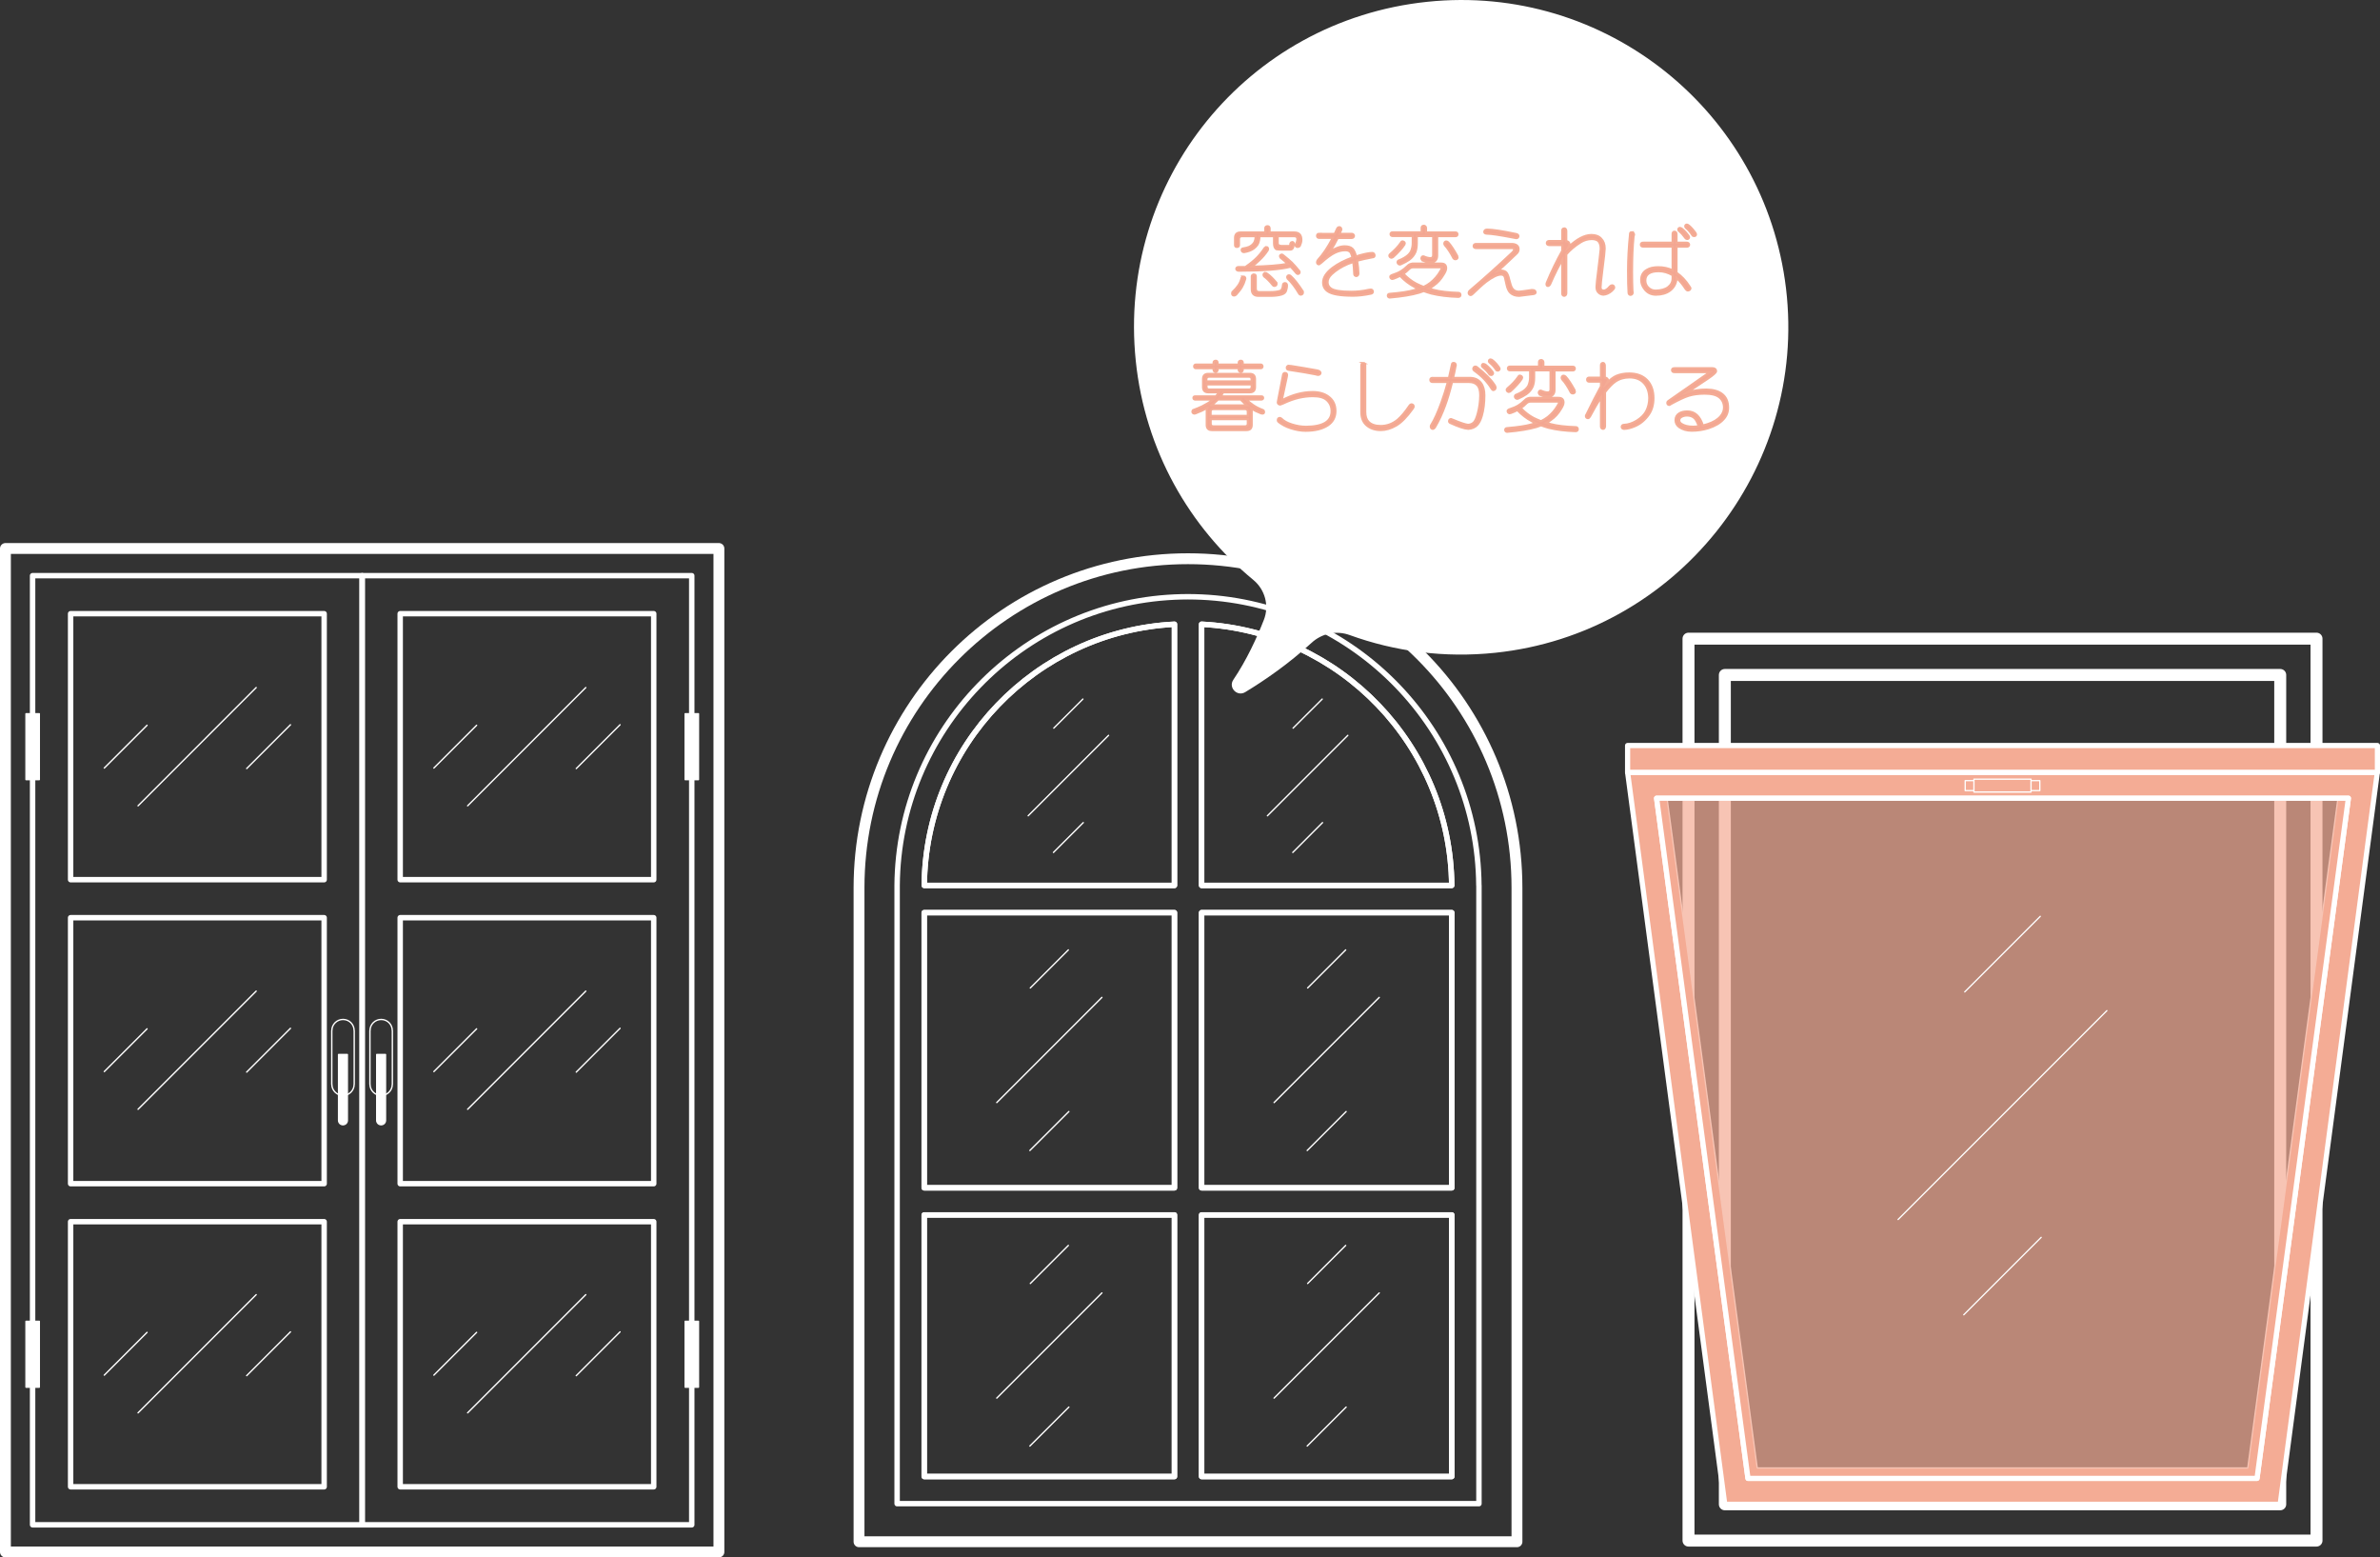 <?xml version="1.0" encoding="UTF-8"?> <svg xmlns="http://www.w3.org/2000/svg" id="_レイヤー_2" data-name="レイヤー_2" viewBox="0 0 368.07 240.78"><rect x="0" y="0" width="368.07" height="240.78" fill="#333333" stroke="none"/><defs><style> .cls-1 { stroke: #f4ac95; stroke-miterlimit: 10; stroke-width: .34px; } .cls-1, .cls-2, .cls-3, .cls-4, .cls-5, .cls-6 { fill: none; } .cls-7, .cls-2, .cls-3, .cls-4, .cls-8, .cls-9, .cls-5, .cls-10, .cls-6 { stroke: #fff; stroke-linecap: round; stroke-linejoin: round; } .cls-7, .cls-8 { stroke-width: .8px; } .cls-7, .cls-10 { fill: #f4ac95; } .cls-11, .cls-9 { fill: #fff; } .cls-2 { stroke-width: .84px; } .cls-3 { stroke-width: 1.68px; } .cls-4, .cls-9 { stroke-width: .21px; } .cls-12 { fill: #f3a692; } .cls-8 { fill: rgba(244, 172, 149, .7); } .cls-5, .cls-10 { stroke-width: .2px; } .cls-6 { stroke-width: 1.85px; } </style></defs><g id="_レイヤー_1-2" data-name="レイヤー_1"><g><path class="cls-11" d="M193.82,89.65c-9.91-8.16-16.74-20.06-18.17-33.84-2.89-27.86,17.21-52.62,45.07-55.53,27.54-2.88,52.22,16.91,55.49,44.32,3.33,27.94-16.97,53.38-44.95,56.32-7.89.83-15.55-.2-22.54-2.74-2.03-.74-4.29-.26-5.87,1.19-3.52,3.23-7.22,5.79-10.28,7.64-1.25.75-2.65-.72-1.83-1.92,2.07-3.07,3.63-6.47,4.72-9.26.86-2.19.18-4.68-1.63-6.17Z"></path><g><g><path class="cls-12" d="M192.26,42.76c.2,0,.3.1.32.28,0,.02,0,.05-.02.11-.14.49-.31.89-.5,1.21-.17.31-.47.7-.91,1.19-.1.09-.21.13-.32.13-.17-.02-.26-.11-.27-.27,0-.07.01-.15.04-.24.38-.36.68-.7.9-1.02.21-.29.38-.66.5-1.1.02-.18.11-.28.27-.28ZM196.02,34.98c.2,0,.3.11.32.32v.65h3.84c.71,0,1.07.38,1.07,1.15,0,.26-.08.56-.23.89-.09.12-.22.18-.38.18-.16-.02-.25-.11-.27-.27,0-.04.01-.08.04-.11.07-.13.13-.28.18-.43.04-.16.06-.29.06-.39,0-.31-.17-.46-.51-.46h-2.55v1.02c0,.22.06.36.18.4.12.07.27.11.45.11h1.07c.09,0,.16-.03.2-.09.03-.03.05-.09.07-.17l.02-.17c.05-.11.13-.17.24-.18.18,0,.27.09.27.27-.05.37-.11.61-.2.71-.08.11-.2.17-.36.17h-1.23c-.36,0-.65-.02-.87-.05-.26-.11-.39-.42-.39-.92v-1.1h-2.28v.05c0,.21-.02.42-.06.6-.04.24-.12.45-.23.64-.15.23-.35.44-.6.62-.37.27-.86.45-1.47.55-.24,0-.36-.12-.37-.33,0-.14.1-.22.27-.23.35-.05.65-.13.91-.24.26-.13.46-.28.59-.44.17-.18.27-.38.32-.59.05-.13.07-.34.07-.63h-2.12c-.32,0-.47.15-.47.46v.93c0,.18-.11.27-.32.27-.18,0-.27-.09-.27-.27v-1.12c0-.55.28-.83.83-.83h3.84v-.65c0-.21.12-.31.33-.32ZM195.87,38.21c.13,0,.21.1.23.28,0,.02-.01.08-.04.18-.39.59-.82,1.1-1.3,1.54-.36.36-.76.7-1.21,1.03,2.48-.05,4.36-.2,5.62-.45-.31-.29-.68-.61-1.12-.96-.06-.1-.09-.17-.09-.24.02-.12.1-.19.23-.23.08,0,.16.03.24.1.54.43.98.81,1.34,1.14.36.37.75.81,1.16,1.32.03.06.05.12.05.18-.02.14-.1.22-.24.24-.1,0-.18-.03-.22-.09-.32-.39-.62-.73-.91-1.03-1.53.41-4.2.62-7.99.62-.27,0-.41-.1-.42-.28,0-.17.13-.27.38-.27h1.07s.05-.06.08-.09c.68-.47,1.23-.93,1.65-1.35.4-.4.81-.9,1.22-1.52.07-.06.17-.09.28-.09ZM193.93,42.44c.17,0,.27.1.27.27v1.9c0,.37.19.56.56.56h1.67c.63,0,1.13-.06,1.5-.18.28-.06.45-.38.5-.94,0-.17.11-.26.32-.27.17,0,.27.13.28.37,0,.23-.05.48-.14.75-.06.29-.3.5-.7.62-.45.14-1.04.21-1.76.21h-1.81c-.68,0-1.02-.34-1.02-1.02v-1.99c0-.17.12-.26.33-.27ZM195.68,42.2c.09,0,.19.05.29.14.39.26.87.72,1.43,1.39v.24c-.02.13-.13.21-.33.23-.09,0-.16-.05-.23-.14-.46-.58-.91-1.03-1.34-1.34-.06-.1-.09-.18-.09-.23.02-.17.11-.27.27-.28ZM199.35,42.57c.09,0,.19.05.27.14.51.45,1.13,1.24,1.86,2.36v.24c-.02.13-.13.21-.33.24-.09,0-.16-.05-.22-.14-.6-1.02-1.19-1.79-1.77-2.33-.06-.1-.09-.18-.09-.23.02-.17.11-.27.28-.28Z"></path><path class="cls-12" d="M204.01,36.17h2.41c.09-.17.21-.43.38-.81.07-.15.18-.23.33-.23.17,0,.27.11.3.34-.02.1-.06.21-.13.32-.02.08-.07.2-.14.37h1.87c.21,0,.32.1.36.31-.03.21-.15.31-.36.31h-2.15c-.35.72-.76,1.43-1.23,2.14.88-.55,1.65-.83,2.3-.83.55,0,.95.13,1.21.38.22.22.4.62.55,1.19.14-.05.36-.11.65-.2.84-.23,1.46-.34,1.85-.34.21,0,.33.12.36.37,0,.19-.11.28-.32.28-.92.17-1.72.35-2.38.53.12.71.19,1.38.2,2-.02.22-.12.34-.31.37-.21-.02-.31-.13-.32-.34-.02-.67-.08-1.28-.15-1.84-.33.12-.62.22-.85.31-1,.43-1.83.95-2.5,1.58-.43.4-.64.81-.64,1.25,0,.4.17.73.52.98.47.34,1.52.51,3.13.51.93,0,1.83-.1,2.72-.3.09-.02.21-.04.33-.04.19,0,.29.11.31.34-.02.14-.11.23-.29.27-1,.21-1.92.32-2.75.32-1.97,0-3.29-.22-3.95-.69-.46-.32-.69-.77-.69-1.35,0-.77.49-1.53,1.48-2.27.83-.62,1.85-1.14,3.06-1.58-.09-.34-.18-.59-.26-.74-.15-.27-.44-.4-.85-.4-.55,0-1.09.13-1.62.39-.58.28-1.29.8-2.12,1.55-.16.13-.26.21-.32.24-.21,0-.31-.11-.31-.33,0-.1.05-.21.14-.33.78-.85,1.55-1.99,2.3-3.43h-2.1c-.23,0-.34-.1-.34-.31s.12-.31.34-.31Z"></path><path class="cls-12" d="M218.54,40.76h4.35c.5,0,.75.23.75.7,0,.27-.13.59-.38.97-.41.71-.93,1.29-1.57,1.73-.22.17-.46.33-.71.46.24.08.48.15.72.21.95.25,2.24.41,3.88.46.17.02.27.12.27.32,0,.17-.12.27-.32.28-1.57-.05-2.97-.22-4.18-.52-.43-.12-.82-.25-1.17-.38-.24.09-.48.18-.74.26-1.14.33-2.65.58-4.53.74-.17-.02-.26-.12-.27-.28,0-.17.1-.27.27-.27,1.69-.14,2.95-.33,3.77-.57.25-.06.47-.13.69-.2-.21-.09-.4-.2-.59-.31-.82-.43-1.56-1-2.24-1.71l-.02-.02c-.32.17-.66.32-1.02.45-.09.02-.17.04-.21.04-.17-.05-.26-.15-.27-.32,0-.11.07-.19.19-.24.63-.2,1.12-.41,1.46-.63.31-.18.63-.44.97-.77.25-.27.55-.4.9-.4ZM216.91,37.34c.2.02.31.11.33.27,0,.05-.02.11-.05.19-.24.36-.48.66-.72.91-.31.35-.66.69-1.04,1.03-.09.06-.19.1-.27.1-.15-.04-.25-.13-.29-.28,0-.11.03-.19.09-.23.73-.62,1.29-1.21,1.67-1.77.07-.15.16-.23.27-.23ZM220.21,34.93c.2,0,.3.11.32.32v.7h4.59c.17,0,.26.1.27.27,0,.17-.1.27-.27.28h-2.87v3.01c0,.68-.34,1.02-1.02,1.02-.32,0-.74-.09-1.26-.28-.08-.11-.13-.19-.14-.23,0-.24.09-.36.24-.38.02,0,.06,0,.1.01.38.17.72.26,1.02.27.31,0,.46-.15.46-.46v-2.97h-2.55v1.15c0,.51-.07.94-.21,1.32-.2.47-.53.88-1,1.21-.33.23-.72.44-1.15.63-.09.06-.18.09-.28.09-.18-.04-.29-.15-.32-.33,0-.09.03-.16.09-.23.43-.17.77-.34,1.02-.5.43-.25.76-.57.97-.94.18-.43.27-.85.27-1.26v-1.15h-3.16c-.17-.02-.26-.11-.27-.28,0-.17.1-.26.27-.27h4.54v-.7c0-.21.12-.31.33-.32ZM217.03,42.33c.63.66,1.29,1.17,1.98,1.53.36.18.75.35,1.16.51.41-.2.76-.42,1.06-.65.63-.51,1.14-1.1,1.52-1.77.19-.32.29-.53.29-.63h-4.5c-.25,0-.46.1-.65.28-.25.26-.54.5-.85.72ZM223.64,37.34c.11,0,.22.05.32.14.38.4.84,1.09,1.39,2.08.03.12.05.21.05.28-.02.13-.13.21-.32.23-.11,0-.21-.04-.28-.13-.46-.9-.91-1.58-1.34-2.04-.06-.1-.09-.18-.09-.24.02-.2.11-.3.28-.32Z"></path><path class="cls-12" d="M228.28,37.73h5.54c.32,0,.58.08.78.23.17.15.25.35.24.59,0,.25-.11.47-.3.64-.71.69-1.68,1.59-2.91,2.72.17-.05.34-.07.49-.07.28,0,.53.07.75.21.21.16.39.56.53,1.21.16.64.3,1.06.43,1.27.21.37.57.57,1.06.58.3-.02.91-.1,1.83-.24.06-.02.15-.02.27-.02.32,0,.48.12.49.37-.02.13-.15.21-.39.24-.54.08-1.25.17-2.15.27-.56,0-1.01-.16-1.34-.46-.26-.23-.46-.64-.59-1.22-.06-.25-.15-.64-.26-1.15-.08-.31-.28-.46-.62-.46-.55,0-1.33.38-2.33,1.13-.28.22-.62.51-1.02.88-.36.35-.72.69-1.08,1.02-.09.08-.18.13-.25.14-.21-.03-.31-.15-.31-.37,0-.09.06-.2.19-.31,2.06-1.75,4.26-3.72,6.61-5.93.13-.13.21-.27.24-.42-.03-.16-.13-.24-.31-.24h-5.59c-.25,0-.37-.1-.37-.3s.12-.31.37-.31ZM230,35.51c.84,0,2.33.23,4.48.68.21.05.33.15.34.32-.02.19-.13.29-.32.3-.12-.02-.35-.07-.7-.13-1.89-.36-3.14-.55-3.76-.56-.32,0-.49-.09-.49-.25,0-.24.15-.36.44-.36Z"></path><path class="cls-12" d="M241.91,35.32c.19,0,.29.12.31.37v1.6c.29.04.46.19.49.44,0,.13-.04.29-.13.46,1.3-1.23,2.48-1.85,3.54-1.85.66,0,1.15.19,1.49.57.36.36.55.86.55,1.52,0,.35-.12,1.47-.37,3.38-.18,1.42-.27,2.29-.27,2.61,0,.35.18.52.53.52.28-.02.59-.24.92-.64.12-.12.23-.18.33-.18.21,0,.32.12.33.36-.03.13-.16.29-.38.49-.4.35-.83.54-1.29.58-.34-.03-.61-.16-.79-.38-.17-.17-.26-.44-.26-.83,0-.31.1-1.27.31-2.88.15-1.18.26-2.17.34-2.98,0-.55-.13-.96-.38-1.23-.25-.2-.58-.3-1.02-.3-.61,0-1.19.17-1.73.51-.88.55-1.61,1.17-2.21,1.86v6.05c-.02.21-.12.33-.31.36-.2-.02-.3-.14-.3-.36v-5.2c-.52.83-1.15,2.08-1.88,3.74-.08.17-.19.27-.33.3-.15,0-.22-.1-.22-.3,0-.06.03-.16.08-.28.7-1.68,1.48-3.3,2.35-4.85v-.9h-2c-.25,0-.38-.1-.38-.3s.13-.31.38-.31h2v-1.58c0-.24.1-.37.3-.37Z"></path><path class="cls-12" d="M252.33,35.92c.22,0,.34.11.37.34-.02.06-.05.17-.08.33-.15,1.47-.23,3.29-.23,5.47,0,1.11.02,2.06.06,2.85.02.21.03.32.05.33-.03.22-.15.34-.37.34-.16-.03-.25-.14-.26-.32-.06-.81-.08-1.96-.08-3.44,0-1.72.1-3.6.31-5.66,0-.17.08-.25.24-.25ZM254.14,37.53h4.54v-1.33c0-.25.09-.37.28-.37s.29.12.31.37v1.33h1.58c.22,0,.34.1.37.3-.02.2-.15.3-.37.3h-1.58v4.04c.76.52,1.42,1.22,1.98,2.09.09.13.14.23.17.28,0,.21-.14.33-.39.36-.13-.02-.24-.1-.33-.23-.44-.69-.91-1.25-1.42-1.7-.06.84-.4,1.49-1.02,1.95-.56.42-1.29.63-2.17.63-.74,0-1.33-.29-1.77-.88-.33-.42-.5-.88-.5-1.39,0-.7.28-1.21.85-1.54.44-.28,1.04-.42,1.78-.42.81,0,1.56.16,2.23.49v-3.69h-4.54c-.25,0-.37-.1-.37-.3s.12-.3.37-.3ZM258.68,42.54c-.7-.41-1.42-.62-2.17-.62-.68,0-1.2.12-1.55.37-.35.25-.52.6-.52,1.06,0,.41.13.76.4,1.06.34.36.75.54,1.22.53.81-.02,1.45-.19,1.91-.53.47-.36.71-.82.71-1.39v-.47ZM259.81,35.24c.17,0,.47.24.91.72.32.36.49.6.49.71-.02.17-.11.26-.27.27-.12,0-.21-.04-.27-.13-.32-.45-.64-.81-.98-1.09-.09-.06-.13-.13-.13-.21,0-.18.09-.27.26-.27ZM260.89,34.73c.15,0,.45.25.89.75.33.39.5.63.5.74,0,.17-.09.26-.27.27-.13,0-.22-.04-.27-.13-.28-.44-.6-.82-.98-1.13-.09-.07-.13-.15-.13-.23,0-.18.09-.27.27-.27Z"></path><path class="cls-12" d="M186.86,57.81h6.44c.52,0,.78.27.78.79v1.25c0,.53-.26.79-.78.79h-4.14c-.11.21-.25.43-.42.65h6.36c.15,0,.23.08.24.23,0,.14-.09.22-.24.24h-2.37c.35.35.7.64,1.07.88.4.28.91.54,1.54.78.1.06.14.16.14.28,0,.15-.08.23-.24.23-.09,0-.19-.02-.27-.06-.55-.21-1.03-.45-1.44-.7.02.09.04.19.04.3v2.23c0,.52-.26.78-.78.78h-5.37c-.53,0-.79-.26-.79-.78v-2.23c0-.17.03-.3.08-.42,0,0-.02,0-.02.01-.56.32-1.15.59-1.77.82-.05.03-.13.05-.24.05-.16-.03-.25-.12-.27-.27,0-.09.04-.17.09-.24.55-.2,1.02-.4,1.42-.59.69-.35,1.21-.67,1.55-.96.04-.04.08-.08.12-.11h-2.78c-.15-.02-.23-.09-.24-.24,0-.15.09-.23.24-.23h3.23c.18-.21.35-.42.51-.65h-1.7c-.53,0-.79-.27-.79-.79v-1.25c0-.53.26-.79.79-.79ZM194.97,56.37c.17,0,.26.1.27.28,0,.17-.1.26-.27.27h-2.79v.28c0,.17-.1.27-.27.27-.21,0-.32-.1-.33-.27v-.28h-3.29v.28c-.02.17-.11.27-.27.27-.21,0-.32-.1-.33-.27v-.28h-2.73c-.18,0-.28-.1-.28-.27,0-.18.1-.28.28-.28h2.73v-.32c0-.17.12-.27.33-.27.17,0,.26.1.27.27v.32h3.29v-.32c0-.17.12-.27.33-.27.17,0,.26.1.27.27v.32h2.79ZM186.57,58.97h7v-.32c0-.28-.14-.42-.42-.42h-6.16c-.28,0-.43.14-.43.42v.32ZM193.16,60.23c.28,0,.42-.14.42-.43v-.37h-7v.37c0,.28.14.43.43.43h6.16ZM187.23,64.3h5.75v-.64c0-.28-.14-.42-.43-.42h-4.91c-.28,0-.42.14-.42.42v.64ZM192.55,65.92c.28,0,.43-.14.43-.42v-.7h-5.75v.7c0,.28.14.42.42.42h4.91ZM187.29,62.68h5.56c-.3-.25-.61-.54-.94-.88,0-.02-.01-.04-.01-.05h-3.54l-.21.21c-.24.25-.53.48-.87.71Z"></path><path class="cls-12" d="M198.73,57.67c.21,0,.31.11.31.32,0,0-.02.11-.05.3l-.78,3.63c1.62-.87,3.22-1.3,4.8-1.3.99,0,1.8.23,2.43.7.72.52,1.08,1.26,1.08,2.22s-.39,1.68-1.17,2.21c-.85.56-2,.84-3.45.84-.71,0-1.48-.13-2.3-.4-.7-.22-1.3-.54-1.83-.95-.1-.06-.15-.15-.15-.26,0-.24.1-.36.31-.36.05,0,.13.04.24.12.36.36.89.66,1.59.88.77.25,1.51.37,2.23.37,2.64-.02,3.96-.83,3.95-2.44,0-.7-.26-1.28-.76-1.72-.45-.4-1.17-.59-2.16-.59-.68,0-1.4.08-2.15.25-.75.17-1.58.47-2.49.9-.17.07-.3.12-.4.15-.24-.03-.36-.14-.36-.33,0-.09.02-.21.06-.36.3-1.59.56-2.91.77-3.97.03-.13.13-.19.28-.19ZM199.31,56.56s.17.01.38.04c1.29.2,2.62.42,4.01.68.3.06.47.17.51.36-.02.2-.14.3-.36.31-.09,0-.22-.03-.37-.08-.93-.19-2.32-.43-4.19-.71-.19-.03-.28-.13-.28-.3,0-.19.1-.28.3-.28Z"></path><path class="cls-12" d="M210.84,56.12c.19,0,.29.12.29.37v7.21c0,.67.17,1.18.51,1.53.43.43,1.06.64,1.89.64.96,0,1.84-.32,2.63-.97.54-.46,1.16-1.19,1.84-2.19.09-.13.18-.19.25-.19.25,0,.37.12.37.36-.03.1-.08.2-.14.28-.92,1.29-1.78,2.16-2.57,2.62-.81.47-1.6.7-2.37.7-.95,0-1.72-.28-2.3-.84-.47-.47-.7-1.11-.7-1.93v-7.21c0-.24.11-.37.32-.37Z"></path><path class="cls-12" d="M221.59,58.44h2.5c.09-.36.24-1.06.46-2.08.02-.16.1-.24.24-.24.21,0,.32.1.34.31-.02.12-.06.34-.13.65-.06.32-.15.77-.3,1.35h2.57c.77,0,1.35.26,1.75.78.36.47.53,1.11.53,1.91,0,1.19-.13,2.25-.4,3.18-.18.62-.42,1.09-.71,1.4-.34.36-.8.56-1.38.59-.6-.03-1.52-.34-2.76-.91-.13-.06-.19-.14-.19-.25,0-.22.11-.33.32-.33.02,0,.09.03.24.1,1.17.49,1.96.75,2.36.79.36-.02.66-.14.89-.36.23-.22.44-.69.63-1.41.25-.93.37-1.86.38-2.8,0-.77-.16-1.3-.47-1.6-.3-.32-.72-.47-1.27-.47h-2.63c-.37,1.48-.73,2.69-1.08,3.63-.45,1.24-.96,2.34-1.53,3.31-.09.17-.22.28-.37.31-.2-.02-.3-.15-.3-.38,0-.08.03-.16.09-.25.46-.72.98-1.86,1.55-3.42.39-1.07.72-2.14,1.01-3.2h-2.36c-.24,0-.36-.11-.36-.32,0-.2.12-.3.36-.3ZM228.2,56.68c.05,0,.14.04.25.13,1.23.96,2.14,1.88,2.72,2.78.06.1.1.22.12.34-.02.22-.14.34-.36.37-.1-.02-.19-.11-.27-.25-.63-1.03-1.51-1.94-2.63-2.74-.12-.09-.18-.17-.18-.25,0-.25.12-.38.36-.38ZM229.45,56.27c.16,0,.47.24.94.72.31.32.48.56.51.71-.03.16-.12.25-.27.27-.13,0-.23-.04-.29-.13-.28-.41-.63-.77-1.03-1.09-.08-.05-.12-.12-.12-.21,0-.18.09-.27.26-.27ZM230.53,55.58c.17,0,.46.24.89.71.29.34.45.58.49.72-.02.16-.12.25-.27.28-.13,0-.22-.05-.26-.14-.28-.42-.6-.78-.98-1.09-.09-.06-.13-.13-.13-.21,0-.18.09-.27.27-.27Z"></path><path class="cls-12" d="M236.69,61.52h4.35c.5,0,.75.23.75.7,0,.27-.13.59-.38.97-.41.71-.93,1.29-1.57,1.73-.22.17-.46.33-.71.46.24.08.48.15.72.21.95.25,2.24.41,3.88.46.17.02.27.12.27.32,0,.17-.12.27-.32.28-1.57-.05-2.97-.22-4.18-.52-.43-.12-.82-.25-1.17-.38-.24.09-.48.18-.74.26-1.14.33-2.65.58-4.53.74-.17-.02-.26-.12-.27-.28,0-.17.1-.27.27-.27,1.69-.14,2.95-.33,3.77-.57.25-.06.47-.13.69-.2-.21-.09-.4-.2-.59-.31-.82-.43-1.56-1-2.24-1.71l-.02-.02c-.32.17-.66.32-1.02.45-.09.02-.17.04-.21.04-.17-.05-.26-.15-.27-.32,0-.11.07-.19.19-.24.63-.2,1.12-.41,1.46-.63.31-.18.63-.44.97-.77.25-.27.55-.4.9-.4ZM235.06,58.09c.2.02.31.11.33.27,0,.05-.02.11-.05.19-.24.36-.48.66-.72.91-.31.35-.66.69-1.04,1.03-.09.06-.19.1-.27.1-.15-.04-.25-.13-.29-.28,0-.11.03-.19.09-.23.73-.62,1.29-1.21,1.67-1.77.07-.15.16-.23.27-.23ZM238.36,55.69c.2,0,.3.11.32.32v.7h4.59c.17,0,.26.1.27.27,0,.17-.1.27-.27.28h-2.87v3.01c0,.68-.34,1.02-1.02,1.02-.32,0-.74-.09-1.26-.28-.08-.11-.13-.19-.14-.23,0-.24.09-.36.24-.38.02,0,.06,0,.1.01.38.17.72.26,1.02.27.31,0,.46-.15.46-.46v-2.97h-2.55v1.15c0,.51-.07.94-.21,1.32-.2.47-.53.88-1,1.21-.33.23-.72.44-1.15.63-.09.06-.18.09-.28.09-.18-.04-.29-.15-.32-.33,0-.09.03-.16.09-.23.43-.17.77-.34,1.02-.5.43-.25.76-.57.97-.94.18-.43.27-.85.27-1.26v-1.15h-3.16c-.17-.02-.26-.11-.27-.28,0-.17.1-.26.27-.27h4.54v-.7c0-.21.12-.31.33-.32ZM235.18,63.09c.63.66,1.29,1.17,1.98,1.53.36.18.75.35,1.16.51.41-.2.76-.42,1.06-.65.63-.51,1.14-1.1,1.52-1.77.19-.32.29-.53.29-.63h-4.5c-.25,0-.46.1-.65.28-.25.26-.54.5-.85.72ZM241.79,58.09c.11,0,.22.05.32.14.38.4.84,1.09,1.39,2.08.03.12.05.21.05.28-.02.13-.13.21-.32.23-.11,0-.21-.04-.28-.13-.46-.9-.91-1.58-1.34-2.04-.06-.1-.09-.18-.09-.24.02-.2.11-.3.28-.32Z"></path><path class="cls-12" d="M247.89,56.12c.17,0,.26.12.29.37v1.9c.29.02.45.15.49.37,0,.12-.05.26-.14.43.52-.51.99-.87,1.41-1.06.57-.25,1.24-.38,2.02-.38,1.17,0,2.08.34,2.74,1.01.66.68,1,1.61,1,2.79,0,.99-.23,1.82-.69,2.5-.57.83-1.28,1.44-2.12,1.81-.61.27-1.18.42-1.72.44-.24-.02-.36-.13-.36-.31s.12-.29.36-.3c.63-.02,1.28-.24,1.95-.64.67-.42,1.16-.9,1.46-1.45.32-.62.49-1.3.49-2.06-.02-.96-.29-1.74-.83-2.32-.54-.59-1.29-.88-2.23-.88-.83,0-1.56.21-2.19.64-.47.32-1,.87-1.61,1.65v5.29c-.02.23-.12.36-.29.38-.21-.02-.32-.15-.32-.38v-4.47c-.54.81-1.11,1.79-1.72,2.94-.09.16-.19.24-.3.25-.21-.02-.31-.13-.31-.33,0-.06.04-.15.11-.25.86-1.76,1.6-3.21,2.22-4.34v-.72h-1.81c-.22,0-.33-.1-.33-.31s.11-.3.33-.3h1.81v-1.9c0-.24.11-.37.32-.37Z"></path><path class="cls-12" d="M258.98,56.93h5.79c.4,0,.61.15.62.46-.02.2-.44.58-1.27,1.14l-3.25,2.17c1-.31,2-.46,3-.46s1.79.21,2.37.62c.67.47,1,1.19,1,2.16,0,.69-.23,1.29-.7,1.79-.54.6-1.32,1.06-2.36,1.39-.81.25-1.66.38-2.56.38-.76,0-1.4-.19-1.93-.56-.37-.28-.56-.63-.56-1.06,0-.47.2-.83.6-1.06.31-.19.72-.28,1.23-.28,1.13,0,1.93.72,2.38,2.17.28-.08.52-.15.72-.2.91-.29,1.58-.7,2.03-1.22.36-.43.54-.88.54-1.35,0-.66-.23-1.18-.7-1.58-.47-.4-1.24-.59-2.31-.59-.92,0-1.74.11-2.47.33-.66.21-1.57.64-2.73,1.27-.04.03-.09.07-.17.11l-.06.04c-.22,0-.33-.11-.33-.33,0-.1.04-.17.13-.24l6.46-4.51h-5.49c-.25,0-.37-.1-.37-.3s.12-.28.37-.28ZM262.72,65.9c-.22-.66-.46-1.09-.7-1.29-.29-.25-.67-.38-1.12-.38-.32,0-.6.07-.84.2-.25.13-.37.32-.37.57,0,.21.12.39.36.55.46.29,1.06.43,1.79.43.21,0,.5-.02.88-.07Z"></path></g><g><path class="cls-1" d="M192.26,42.76c.2,0,.3.1.32.28,0,.02,0,.05-.02.11-.14.49-.31.89-.5,1.21-.17.31-.47.7-.91,1.19-.1.09-.21.13-.32.13-.17-.02-.26-.11-.27-.27,0-.07.01-.15.04-.24.38-.36.68-.7.9-1.02.21-.29.38-.66.5-1.1.02-.18.11-.28.27-.28ZM196.02,34.98c.2,0,.3.11.32.32v.65h3.84c.71,0,1.07.38,1.07,1.15,0,.26-.08.56-.23.89-.09.12-.22.18-.38.18-.16-.02-.25-.11-.27-.27,0-.04.01-.08.04-.11.07-.13.13-.28.18-.43.04-.16.06-.29.06-.39,0-.31-.17-.46-.51-.46h-2.55v1.02c0,.22.06.36.18.4.12.07.27.11.45.11h1.07c.09,0,.16-.03.2-.09.03-.03.05-.09.07-.17l.02-.17c.05-.11.13-.17.24-.18.18,0,.27.09.27.27-.05.37-.11.61-.2.71-.08.11-.2.17-.36.17h-1.23c-.36,0-.65-.02-.87-.05-.26-.11-.39-.42-.39-.92v-1.1h-2.28v.05c0,.21-.02.42-.06.6-.04.24-.12.45-.23.64-.15.23-.35.44-.6.62-.37.27-.86.45-1.47.55-.24,0-.36-.12-.37-.33,0-.14.1-.22.27-.23.35-.05.65-.13.91-.24.26-.13.46-.28.59-.44.17-.18.27-.38.32-.59.05-.13.07-.34.07-.63h-2.12c-.32,0-.47.15-.47.46v.93c0,.18-.11.27-.32.27-.18,0-.27-.09-.27-.27v-1.12c0-.55.28-.83.83-.83h3.84v-.65c0-.21.12-.31.33-.32ZM195.87,38.21c.13,0,.21.1.23.28,0,.02-.01.08-.04.18-.39.59-.82,1.1-1.3,1.54-.36.36-.76.7-1.21,1.03,2.48-.05,4.36-.2,5.62-.45-.31-.29-.68-.61-1.12-.96-.06-.1-.09-.17-.09-.24.02-.12.1-.19.23-.23.08,0,.16.03.24.1.54.43.98.81,1.34,1.14.36.37.75.81,1.16,1.32.03.06.05.12.05.18-.02.14-.1.22-.24.24-.1,0-.18-.03-.22-.09-.32-.39-.62-.73-.91-1.03-1.53.41-4.2.62-7.99.62-.27,0-.41-.1-.42-.28,0-.17.13-.27.38-.27h1.07s.05-.06.08-.09c.68-.47,1.23-.93,1.65-1.35.4-.4.81-.9,1.22-1.52.07-.06.17-.09.28-.09ZM193.93,42.44c.17,0,.27.1.27.27v1.9c0,.37.19.56.56.56h1.67c.63,0,1.13-.06,1.5-.18.28-.06.45-.38.5-.94,0-.17.11-.26.32-.27.17,0,.27.13.28.37,0,.23-.05.48-.14.75-.06.29-.3.5-.7.62-.45.14-1.04.21-1.76.21h-1.81c-.68,0-1.02-.34-1.02-1.02v-1.99c0-.17.12-.26.33-.27ZM195.68,42.2c.09,0,.19.05.29.14.39.26.87.72,1.43,1.39v.24c-.02.13-.13.21-.33.23-.09,0-.16-.05-.23-.14-.46-.58-.91-1.03-1.34-1.34-.06-.1-.09-.18-.09-.23.02-.17.11-.27.27-.28ZM199.35,42.57c.09,0,.19.05.27.14.51.45,1.13,1.24,1.86,2.36v.24c-.02.13-.13.21-.33.24-.09,0-.16-.05-.22-.14-.6-1.02-1.19-1.79-1.77-2.33-.06-.1-.09-.18-.09-.23.02-.17.11-.27.28-.28Z"></path><path class="cls-1" d="M204.01,36.17h2.41c.09-.17.21-.43.38-.81.07-.15.18-.23.33-.23.17,0,.27.11.3.34-.02.1-.06.21-.13.32-.02.08-.07.2-.14.37h1.87c.21,0,.32.1.36.31-.03.21-.15.31-.36.31h-2.15c-.35.72-.76,1.43-1.23,2.14.88-.55,1.65-.83,2.3-.83.55,0,.95.13,1.21.38.22.22.4.62.55,1.19.14-.05.36-.11.65-.2.84-.23,1.46-.34,1.85-.34.21,0,.33.12.36.37,0,.19-.11.28-.32.28-.92.17-1.72.35-2.38.53.12.71.19,1.38.2,2-.02.22-.12.34-.31.37-.21-.02-.31-.13-.32-.34-.02-.67-.08-1.28-.15-1.84-.33.12-.62.22-.85.31-1,.43-1.83.95-2.5,1.58-.43.4-.64.81-.64,1.25,0,.4.17.73.52.98.47.34,1.52.51,3.13.51.93,0,1.83-.1,2.72-.3.09-.02.21-.04.33-.04.19,0,.29.11.31.34-.02.14-.11.23-.29.27-1,.21-1.92.32-2.75.32-1.97,0-3.29-.22-3.95-.69-.46-.32-.69-.77-.69-1.35,0-.77.49-1.53,1.48-2.27.83-.62,1.85-1.14,3.06-1.58-.09-.34-.18-.59-.26-.74-.15-.27-.44-.4-.85-.4-.55,0-1.09.13-1.62.39-.58.28-1.29.8-2.12,1.55-.16.13-.26.21-.32.24-.21,0-.31-.11-.31-.33,0-.1.05-.21.14-.33.78-.85,1.55-1.99,2.3-3.43h-2.1c-.23,0-.34-.1-.34-.31s.12-.31.34-.31Z"></path><path class="cls-1" d="M218.54,40.76h4.35c.5,0,.75.23.75.7,0,.27-.13.59-.38.97-.41.71-.93,1.29-1.57,1.73-.22.17-.46.33-.71.46.24.08.48.15.72.21.95.25,2.24.41,3.88.46.17.02.27.12.27.32,0,.17-.12.27-.32.28-1.57-.05-2.97-.22-4.18-.52-.43-.12-.82-.25-1.17-.38-.24.09-.48.18-.74.26-1.14.33-2.65.58-4.53.74-.17-.02-.26-.12-.27-.28,0-.17.1-.27.27-.27,1.69-.14,2.95-.33,3.77-.57.25-.06.47-.13.69-.2-.21-.09-.4-.2-.59-.31-.82-.43-1.56-1-2.24-1.71l-.02-.02c-.32.17-.66.32-1.02.45-.09.02-.17.04-.21.04-.17-.05-.26-.15-.27-.32,0-.11.07-.19.19-.24.63-.2,1.12-.41,1.46-.63.31-.18.63-.44.97-.77.25-.27.55-.4.9-.4ZM216.91,37.34c.2.02.31.11.33.27,0,.05-.02.11-.05.19-.24.36-.48.66-.72.91-.31.35-.66.69-1.04,1.03-.09.06-.19.1-.27.1-.15-.04-.25-.13-.29-.28,0-.11.03-.19.09-.23.73-.62,1.29-1.21,1.67-1.77.07-.15.16-.23.27-.23ZM220.21,34.93c.2,0,.3.11.32.32v.7h4.59c.17,0,.26.1.27.27,0,.17-.1.27-.27.28h-2.87v3.01c0,.68-.34,1.02-1.02,1.02-.32,0-.74-.09-1.26-.28-.08-.11-.13-.19-.14-.23,0-.24.09-.36.24-.38.02,0,.06,0,.1.01.38.17.72.26,1.02.27.31,0,.46-.15.46-.46v-2.97h-2.55v1.15c0,.51-.07.94-.21,1.32-.2.47-.53.88-1,1.21-.33.23-.72.44-1.15.63-.09.06-.18.09-.28.09-.18-.04-.29-.15-.32-.33,0-.09.03-.16.09-.23.43-.17.77-.34,1.02-.5.43-.25.76-.57.97-.94.18-.43.27-.85.27-1.26v-1.15h-3.16c-.17-.02-.26-.11-.27-.28,0-.17.1-.26.27-.27h4.54v-.7c0-.21.12-.31.33-.32ZM217.03,42.33c.63.66,1.29,1.17,1.98,1.53.36.18.75.35,1.16.51.41-.2.76-.42,1.06-.65.63-.51,1.14-1.1,1.52-1.77.19-.32.29-.53.29-.63h-4.5c-.25,0-.46.1-.65.28-.25.26-.54.5-.85.72ZM223.64,37.34c.11,0,.22.05.32.14.38.4.84,1.09,1.39,2.08.03.12.05.21.05.28-.02.13-.13.21-.32.23-.11,0-.21-.04-.28-.13-.46-.9-.91-1.58-1.34-2.04-.06-.1-.09-.18-.09-.24.02-.2.11-.3.28-.32Z"></path><path class="cls-1" d="M228.28,37.73h5.54c.32,0,.58.08.78.23.17.15.25.35.24.59,0,.25-.11.47-.3.64-.71.69-1.68,1.59-2.91,2.72.17-.05.34-.07.49-.07.28,0,.53.07.75.21.21.16.39.56.53,1.21.16.64.3,1.06.43,1.27.21.37.57.57,1.06.58.3-.02.91-.1,1.83-.24.06-.02.15-.02.27-.02.32,0,.48.12.49.37-.02.13-.15.21-.39.24-.54.08-1.25.17-2.15.27-.56,0-1.01-.16-1.34-.46-.26-.23-.46-.64-.59-1.22-.06-.25-.15-.64-.26-1.15-.08-.31-.28-.46-.62-.46-.55,0-1.33.38-2.33,1.13-.28.22-.62.51-1.02.88-.36.35-.72.69-1.08,1.02-.09.08-.18.13-.25.14-.21-.03-.31-.15-.31-.37,0-.09.06-.2.19-.31,2.06-1.75,4.26-3.72,6.61-5.93.13-.13.21-.27.24-.42-.03-.16-.13-.24-.31-.24h-5.59c-.25,0-.37-.1-.37-.3s.12-.31.37-.31ZM230,35.51c.84,0,2.33.23,4.48.68.21.05.33.15.34.32-.02.19-.13.29-.32.3-.12-.02-.35-.07-.7-.13-1.89-.36-3.14-.55-3.76-.56-.32,0-.49-.09-.49-.25,0-.24.15-.36.44-.36Z"></path><path class="cls-1" d="M241.91,35.32c.19,0,.29.12.31.37v1.6c.29.04.46.19.49.44,0,.13-.04.29-.13.46,1.3-1.23,2.48-1.85,3.54-1.85.66,0,1.15.19,1.49.57.36.36.55.86.55,1.52,0,.35-.12,1.47-.37,3.38-.18,1.42-.27,2.29-.27,2.61,0,.35.18.52.53.52.28-.02.59-.24.92-.64.12-.12.23-.18.33-.18.21,0,.32.12.33.36-.03.13-.16.29-.38.49-.4.35-.83.54-1.29.58-.34-.03-.61-.16-.79-.38-.17-.17-.26-.44-.26-.83,0-.31.1-1.27.31-2.88.15-1.18.26-2.17.34-2.98,0-.55-.13-.96-.38-1.23-.25-.2-.58-.3-1.02-.3-.61,0-1.19.17-1.73.51-.88.55-1.61,1.17-2.21,1.86v6.05c-.02.21-.12.33-.31.36-.2-.02-.3-.14-.3-.36v-5.2c-.52.83-1.15,2.08-1.88,3.74-.08.17-.19.27-.33.3-.15,0-.22-.1-.22-.3,0-.06.03-.16.08-.28.7-1.68,1.48-3.3,2.35-4.85v-.9h-2c-.25,0-.38-.1-.38-.3s.13-.31.38-.31h2v-1.58c0-.24.1-.37.3-.37Z"></path><path class="cls-1" d="M252.33,35.92c.22,0,.34.11.37.34-.02.06-.05.17-.08.33-.15,1.47-.23,3.29-.23,5.47,0,1.11.02,2.06.06,2.85.02.21.03.32.05.33-.03.22-.15.34-.37.34-.16-.03-.25-.14-.26-.32-.06-.81-.08-1.96-.08-3.44,0-1.72.1-3.6.31-5.66,0-.17.08-.25.24-.25ZM254.14,37.53h4.54v-1.33c0-.25.09-.37.28-.37s.29.12.31.37v1.33h1.58c.22,0,.34.1.37.3-.02.2-.15.3-.37.3h-1.58v4.04c.76.52,1.42,1.22,1.98,2.09.09.13.14.23.17.28,0,.21-.14.33-.39.36-.13-.02-.24-.1-.33-.23-.44-.69-.91-1.25-1.42-1.7-.06.84-.4,1.49-1.02,1.95-.56.42-1.29.63-2.17.63-.74,0-1.33-.29-1.77-.88-.33-.42-.5-.88-.5-1.39,0-.7.28-1.21.85-1.54.44-.28,1.04-.42,1.78-.42.81,0,1.56.16,2.23.49v-3.69h-4.54c-.25,0-.37-.1-.37-.3s.12-.3.37-.3ZM258.68,42.54c-.7-.41-1.42-.62-2.17-.62-.68,0-1.2.12-1.55.37-.35.25-.52.6-.52,1.06,0,.41.13.76.4,1.06.34.36.75.54,1.22.53.81-.02,1.45-.19,1.91-.53.47-.36.71-.82.71-1.39v-.47ZM259.81,35.24c.17,0,.47.24.91.72.32.36.49.6.49.71-.02.17-.11.26-.27.27-.12,0-.21-.04-.27-.13-.32-.45-.64-.81-.98-1.09-.09-.06-.13-.13-.13-.21,0-.18.09-.27.26-.27ZM260.89,34.73c.15,0,.45.25.89.75.33.39.5.63.5.74,0,.17-.09.26-.27.27-.13,0-.22-.04-.27-.13-.28-.44-.6-.82-.98-1.13-.09-.07-.13-.15-.13-.23,0-.18.09-.27.27-.27Z"></path><path class="cls-1" d="M186.86,57.81h6.44c.52,0,.78.27.78.79v1.25c0,.53-.26.79-.78.79h-4.14c-.11.21-.25.43-.42.65h6.36c.15,0,.23.08.24.23,0,.14-.09.22-.24.24h-2.37c.35.35.7.64,1.07.88.4.28.91.54,1.54.78.1.06.14.16.14.28,0,.15-.08.23-.24.23-.09,0-.19-.02-.27-.06-.55-.21-1.03-.45-1.44-.7.02.09.04.19.04.3v2.23c0,.52-.26.78-.78.78h-5.37c-.53,0-.79-.26-.79-.78v-2.23c0-.17.03-.3.08-.42,0,0-.02,0-.02.01-.56.32-1.15.59-1.77.82-.05.03-.13.05-.24.05-.16-.03-.25-.12-.27-.27,0-.09.04-.17.09-.24.55-.2,1.02-.4,1.42-.59.69-.35,1.21-.67,1.55-.96.04-.04.08-.08.12-.11h-2.78c-.15-.02-.23-.09-.24-.24,0-.15.09-.23.24-.23h3.23c.18-.21.35-.42.51-.65h-1.7c-.53,0-.79-.27-.79-.79v-1.25c0-.53.26-.79.79-.79ZM194.97,56.37c.17,0,.26.1.27.28,0,.17-.1.26-.27.27h-2.79v.28c0,.17-.1.27-.27.27-.21,0-.32-.1-.33-.27v-.28h-3.29v.28c-.02.17-.11.27-.27.27-.21,0-.32-.1-.33-.27v-.28h-2.73c-.18,0-.28-.1-.28-.27,0-.18.1-.28.28-.28h2.73v-.32c0-.17.12-.27.33-.27.17,0,.26.1.27.27v.32h3.29v-.32c0-.17.12-.27.33-.27.17,0,.26.1.27.27v.32h2.79ZM186.57,58.97h7v-.32c0-.28-.14-.42-.42-.42h-6.16c-.28,0-.43.14-.43.42v.32ZM193.16,60.23c.28,0,.42-.14.42-.43v-.37h-7v.37c0,.28.14.43.43.43h6.16ZM187.23,64.3h5.75v-.64c0-.28-.14-.42-.43-.42h-4.91c-.28,0-.42.14-.42.42v.64ZM192.55,65.92c.28,0,.43-.14.43-.42v-.7h-5.75v.7c0,.28.14.42.42.42h4.91ZM187.29,62.68h5.56c-.3-.25-.61-.54-.94-.88,0-.02-.01-.04-.01-.05h-3.54l-.21.21c-.24.25-.53.48-.87.71Z"></path><path class="cls-1" d="M198.73,57.67c.21,0,.31.11.31.32,0,0-.02.11-.05.3l-.78,3.63c1.62-.87,3.22-1.3,4.8-1.3.99,0,1.8.23,2.43.7.72.52,1.08,1.26,1.08,2.22s-.39,1.68-1.17,2.21c-.85.56-2,.84-3.45.84-.71,0-1.48-.13-2.3-.4-.7-.22-1.3-.54-1.83-.95-.1-.06-.15-.15-.15-.26,0-.24.1-.36.31-.36.05,0,.13.04.24.12.36.36.89.66,1.59.88.77.25,1.51.37,2.23.37,2.64-.02,3.96-.83,3.95-2.44,0-.7-.26-1.28-.76-1.72-.45-.4-1.17-.59-2.16-.59-.68,0-1.4.08-2.15.25-.75.17-1.58.47-2.49.9-.17.07-.3.12-.4.15-.24-.03-.36-.14-.36-.33,0-.09.02-.21.06-.36.3-1.59.56-2.91.77-3.97.03-.13.13-.19.28-.19ZM199.31,56.56s.17.01.38.04c1.29.2,2.62.42,4.01.68.3.06.47.17.51.36-.02.2-.14.3-.36.31-.09,0-.22-.03-.37-.08-.93-.19-2.32-.43-4.19-.71-.19-.03-.28-.13-.28-.3,0-.19.1-.28.3-.28Z"></path><path class="cls-1" d="M210.84,56.12c.19,0,.29.12.29.37v7.21c0,.67.17,1.18.51,1.53.43.43,1.06.64,1.89.64.96,0,1.84-.32,2.63-.97.54-.46,1.16-1.19,1.84-2.19.09-.13.18-.19.25-.19.25,0,.37.12.37.36-.03.1-.08.2-.14.28-.92,1.29-1.78,2.16-2.57,2.62-.81.47-1.6.7-2.37.7-.95,0-1.72-.28-2.3-.84-.47-.47-.7-1.11-.7-1.93v-7.21c0-.24.11-.37.32-.37Z"></path><path class="cls-1" d="M221.59,58.44h2.5c.09-.36.24-1.06.46-2.08.02-.16.1-.24.24-.24.21,0,.32.1.34.31-.02.12-.06.34-.13.65-.06.32-.15.77-.3,1.35h2.57c.77,0,1.35.26,1.75.78.36.47.53,1.11.53,1.91,0,1.19-.13,2.25-.4,3.18-.18.62-.42,1.09-.71,1.4-.34.36-.8.56-1.38.59-.6-.03-1.52-.34-2.76-.91-.13-.06-.19-.14-.19-.25,0-.22.11-.33.32-.33.02,0,.09.03.24.1,1.17.49,1.96.75,2.36.79.36-.02.66-.14.89-.36.23-.22.44-.69.63-1.41.25-.93.37-1.86.38-2.8,0-.77-.16-1.3-.47-1.6-.3-.32-.72-.47-1.27-.47h-2.63c-.37,1.48-.73,2.69-1.08,3.63-.45,1.24-.96,2.34-1.53,3.31-.09.17-.22.28-.37.31-.2-.02-.3-.15-.3-.38,0-.08.03-.16.09-.25.46-.72.98-1.86,1.55-3.42.39-1.07.72-2.14,1.01-3.2h-2.36c-.24,0-.36-.11-.36-.32,0-.2.12-.3.36-.3ZM228.2,56.68c.05,0,.14.04.25.13,1.23.96,2.14,1.88,2.72,2.78.06.1.1.22.12.34-.02.22-.14.34-.36.37-.1-.02-.19-.11-.27-.25-.63-1.03-1.51-1.94-2.63-2.74-.12-.09-.18-.17-.18-.25,0-.25.12-.38.36-.38ZM229.45,56.27c.16,0,.47.24.94.72.31.32.48.56.51.71-.03.16-.12.25-.27.27-.13,0-.23-.04-.29-.13-.28-.41-.63-.77-1.03-1.09-.08-.05-.12-.12-.12-.21,0-.18.09-.27.26-.27ZM230.53,55.58c.17,0,.46.24.89.71.29.34.45.58.49.72-.02.16-.12.25-.27.28-.13,0-.22-.05-.26-.14-.28-.42-.6-.78-.98-1.09-.09-.06-.13-.13-.13-.21,0-.18.09-.27.27-.27Z"></path><path class="cls-1" d="M236.69,61.52h4.35c.5,0,.75.23.75.7,0,.27-.13.59-.38.97-.41.71-.93,1.29-1.57,1.73-.22.17-.46.33-.71.46.24.08.48.15.72.21.95.25,2.24.41,3.88.46.17.02.27.12.27.32,0,.17-.12.27-.32.28-1.57-.05-2.97-.22-4.18-.52-.43-.12-.82-.25-1.17-.38-.24.09-.48.18-.74.26-1.14.33-2.65.58-4.53.74-.17-.02-.26-.12-.27-.28,0-.17.1-.27.27-.27,1.69-.14,2.95-.33,3.77-.57.25-.06.47-.13.69-.2-.21-.09-.4-.2-.59-.31-.82-.43-1.56-1-2.24-1.71l-.02-.02c-.32.17-.66.32-1.02.45-.09.02-.17.04-.21.04-.17-.05-.26-.15-.27-.32,0-.11.07-.19.19-.24.63-.2,1.12-.41,1.46-.63.31-.18.63-.44.97-.77.25-.27.55-.4.9-.4ZM235.06,58.09c.2.02.31.11.33.27,0,.05-.02.11-.05.19-.24.36-.48.66-.72.91-.31.35-.66.69-1.04,1.03-.09.06-.19.1-.27.1-.15-.04-.25-.13-.29-.28,0-.11.03-.19.09-.23.73-.62,1.29-1.21,1.67-1.77.07-.15.16-.23.27-.23ZM238.36,55.69c.2,0,.3.11.32.32v.7h4.59c.17,0,.26.1.27.27,0,.17-.1.27-.27.28h-2.87v3.01c0,.68-.34,1.02-1.02,1.02-.32,0-.74-.09-1.26-.28-.08-.11-.13-.19-.14-.23,0-.24.09-.36.24-.38.02,0,.06,0,.1.01.38.17.72.26,1.02.27.31,0,.46-.15.46-.46v-2.97h-2.55v1.15c0,.51-.07.94-.21,1.32-.2.47-.53.88-1,1.21-.33.23-.72.44-1.15.63-.09.06-.18.09-.28.09-.18-.04-.29-.15-.32-.33,0-.09.03-.16.09-.23.43-.17.77-.34,1.02-.5.43-.25.76-.57.97-.94.18-.43.27-.85.27-1.26v-1.15h-3.16c-.17-.02-.26-.11-.27-.28,0-.17.1-.26.27-.27h4.54v-.7c0-.21.12-.31.33-.32ZM235.18,63.09c.63.66,1.29,1.17,1.98,1.53.36.18.75.35,1.16.51.41-.2.76-.42,1.06-.65.63-.51,1.14-1.1,1.52-1.77.19-.32.29-.53.29-.63h-4.5c-.25,0-.46.1-.65.28-.25.26-.54.5-.85.72ZM241.79,58.09c.11,0,.22.05.32.14.38.4.84,1.09,1.39,2.08.03.12.05.21.05.28-.02.13-.13.21-.32.23-.11,0-.21-.04-.28-.13-.46-.9-.91-1.58-1.34-2.04-.06-.1-.09-.18-.09-.24.02-.2.11-.3.28-.32Z"></path><path class="cls-1" d="M247.89,56.12c.17,0,.26.12.29.37v1.9c.29.02.45.15.49.37,0,.12-.05.26-.14.43.52-.51.99-.87,1.41-1.06.57-.25,1.24-.38,2.02-.38,1.17,0,2.08.34,2.74,1.01.66.68,1,1.61,1,2.79,0,.99-.23,1.82-.69,2.5-.57.83-1.28,1.44-2.12,1.81-.61.27-1.18.42-1.72.44-.24-.02-.36-.13-.36-.31s.12-.29.36-.3c.63-.02,1.28-.24,1.95-.64.67-.42,1.16-.9,1.46-1.45.32-.62.49-1.3.49-2.06-.02-.96-.29-1.74-.83-2.32-.54-.59-1.29-.88-2.23-.88-.83,0-1.56.21-2.19.64-.47.32-1,.87-1.61,1.65v5.29c-.02.23-.12.36-.29.38-.21-.02-.32-.15-.32-.38v-4.47c-.54.81-1.11,1.79-1.72,2.94-.09.16-.19.24-.3.25-.21-.02-.31-.13-.31-.33,0-.06.04-.15.11-.25.86-1.76,1.6-3.21,2.22-4.34v-.72h-1.81c-.22,0-.33-.1-.33-.31s.11-.3.33-.3h1.81v-1.9c0-.24.11-.37.32-.37Z"></path><path class="cls-1" d="M258.98,56.93h5.79c.4,0,.61.15.62.46-.02.2-.44.58-1.27,1.14l-3.25,2.17c1-.31,2-.46,3-.46s1.79.21,2.37.62c.67.47,1,1.19,1,2.16,0,.69-.23,1.29-.7,1.79-.54.6-1.32,1.06-2.36,1.39-.81.25-1.66.38-2.56.38-.76,0-1.4-.19-1.93-.56-.37-.28-.56-.63-.56-1.06,0-.47.2-.83.6-1.06.31-.19.72-.28,1.23-.28,1.13,0,1.93.72,2.38,2.17.28-.08.52-.15.72-.2.91-.29,1.58-.7,2.03-1.22.36-.43.54-.88.54-1.35,0-.66-.23-1.18-.7-1.58-.47-.4-1.24-.59-2.31-.59-.92,0-1.74.11-2.47.33-.66.21-1.57.64-2.73,1.27-.04.03-.09.07-.17.11l-.06.04c-.22,0-.33-.11-.33-.33,0-.1.04-.17.13-.24l6.46-4.51h-5.49c-.25,0-.37-.1-.37-.3s.12-.28.37-.28ZM262.72,65.9c-.22-.66-.46-1.09-.7-1.29-.29-.25-.67-.38-1.12-.38-.32,0-.6.07-.84.2-.25.13-.37.32-.37.57,0,.21.12.39.36.55.46.29,1.06.43,1.79.43.21,0,.5-.02.88-.07Z"></path></g></g><g><g><g><line class="cls-4" x1="159.34" y1="152.74" x2="165.22" y2="146.86"></line><line class="cls-4" x1="154.15" y1="170.46" x2="170.41" y2="154.2"></line><line class="cls-4" x1="159.27" y1="177.87" x2="165.3" y2="171.85"></line></g><g><line class="cls-4" x1="202.23" y1="152.74" x2="208.11" y2="146.86"></line><line class="cls-4" x1="197.04" y1="170.46" x2="213.3" y2="154.2"></line><line class="cls-4" x1="202.16" y1="177.87" x2="208.18" y2="171.85"></line></g><g><line class="cls-4" x1="162.97" y1="112.57" x2="167.47" y2="108.08"></line><line class="cls-4" x1="159.01" y1="126.12" x2="171.44" y2="113.69"></line><line class="cls-4" x1="162.92" y1="131.79" x2="167.53" y2="127.18"></line></g><g><line class="cls-4" x1="199.98" y1="112.57" x2="204.48" y2="108.08"></line><line class="cls-4" x1="196.01" y1="126.12" x2="208.44" y2="113.69"></line><line class="cls-4" x1="199.93" y1="131.79" x2="204.53" y2="127.18"></line></g><g><line class="cls-4" x1="159.34" y1="198.43" x2="165.22" y2="192.55"></line><line class="cls-4" x1="154.15" y1="216.15" x2="170.41" y2="199.89"></line><line class="cls-4" x1="159.27" y1="223.56" x2="165.3" y2="217.54"></line></g><g><line class="cls-4" x1="202.23" y1="198.43" x2="208.11" y2="192.55"></line><line class="cls-4" x1="197.04" y1="216.15" x2="213.3" y2="199.89"></line><line class="cls-4" x1="202.16" y1="223.56" x2="208.18" y2="217.54"></line></g><path class="cls-3" d="M234.6,137.26v101.1h-101.75v-101.1c0-28.1,22.77-50.88,50.87-50.88s50.88,22.78,50.88,50.88Z"></path><path class="cls-2" d="M228.71,136.89c-.18-23.93-19.16-43.48-42.88-44.58-.7-.03-1.4-.05-2.11-.05s-1.4.02-2.09.05c-23.73,1.09-42.7,20.64-42.89,44.58,0,.12,0,.24,0,.36v95.22h89.98v-95.22c0-.12,0-.24,0-.36ZM181.63,228.27h-38.7v-40.44h38.7v40.44ZM181.63,183.64h-38.7v-42.54h38.7v42.54ZM181.63,136.89h-38.69c.18-21.63,17.29-39.3,38.69-40.38v40.38ZM185.83,96.51c21.4,1.09,38.49,18.76,38.68,40.38h-38.68v-40.38ZM224.52,228.27h-38.69v-40.44h38.69v40.44ZM224.52,183.64h-38.69v-42.54h38.69v42.54Z"></path><path class="cls-2" d="M224.51,136.89h-38.68v-40.38c21.4,1.09,38.49,18.76,38.68,40.38Z"></path><path class="cls-2" d="M181.63,96.51v40.38h-38.69c.18-21.63,17.29-39.3,38.69-40.38Z"></path><rect class="cls-2" x="142.93" y="141.1" width="38.7" height="42.54"></rect><rect class="cls-2" x="142.93" y="187.84" width="38.7" height="40.44"></rect><rect class="cls-2" x="185.83" y="141.1" width="38.69" height="42.54"></rect><rect class="cls-2" x="185.83" y="187.84" width="38.69" height="40.44"></rect></g><g><rect class="cls-3" x=".84" y="84.8" width="110.34" height="155.14"></rect><g><rect class="cls-2" x="5.04" y="89" width="50.97" height="146.74"></rect><rect class="cls-2" x="10.92" y="94.88" width="39.21" height="41.12"></rect><rect class="cls-2" x="10.92" y="141.88" width="39.21" height="41.12"></rect><rect class="cls-2" x="10.92" y="188.88" width="39.21" height="40.98"></rect><g><line class="cls-4" x1="16.13" y1="118.74" x2="22.74" y2="112.13"></line><line class="cls-4" x1="21.35" y1="124.58" x2="39.62" y2="106.3"></line><line class="cls-4" x1="38.15" y1="118.82" x2="44.92" y2="112.05"></line></g><g><line class="cls-4" x1="16.13" y1="165.67" x2="22.74" y2="159.06"></line><line class="cls-4" x1="21.35" y1="171.5" x2="39.62" y2="153.23"></line><line class="cls-4" x1="38.15" y1="165.75" x2="44.92" y2="158.98"></line></g><g><line class="cls-4" x1="16.13" y1="212.6" x2="22.74" y2="205.99"></line><line class="cls-4" x1="21.35" y1="218.43" x2="39.62" y2="200.16"></line><line class="cls-4" x1="38.15" y1="212.68" x2="44.92" y2="205.91"></line></g></g><g><rect class="cls-2" x="56.01" y="89" width="50.97" height="146.74"></rect><rect class="cls-2" x="61.89" y="94.88" width="39.21" height="41.12"></rect><rect class="cls-2" x="61.89" y="141.88" width="39.21" height="41.12"></rect><rect class="cls-2" x="61.89" y="188.88" width="39.21" height="40.98"></rect><g><line class="cls-4" x1="67.1" y1="118.74" x2="73.71" y2="112.13"></line><line class="cls-4" x1="72.32" y1="124.58" x2="90.59" y2="106.3"></line><line class="cls-4" x1="89.12" y1="118.82" x2="95.89" y2="112.05"></line></g><g><line class="cls-4" x1="67.1" y1="165.67" x2="73.71" y2="159.06"></line><line class="cls-4" x1="72.32" y1="171.5" x2="90.59" y2="153.23"></line><line class="cls-4" x1="89.12" y1="165.75" x2="95.89" y2="158.98"></line></g><g><line class="cls-4" x1="67.1" y1="212.6" x2="73.71" y2="205.99"></line><line class="cls-4" x1="72.32" y1="218.43" x2="90.59" y2="200.16"></line><line class="cls-4" x1="89.12" y1="212.68" x2="95.89" y2="205.91"></line></g></g><g><path class="cls-4" d="M54.78,159.34v8.3h-.01c0,.95-.77,1.72-1.72,1.72s-1.73-.77-1.73-1.72h-.01v-8.3h.01c0-.96.77-1.73,1.73-1.73s1.72.77,1.72,1.73h.01Z"></path><path class="cls-9" d="M53.72,163.03v10.18c0,.38-.3.68-.68.68s-.68-.3-.68-.68v-10.18h1.36Z"></path></g><g><path class="cls-4" d="M60.68,159.34v8.3h-.01c0,.95-.77,1.72-1.72,1.72s-1.73-.77-1.73-1.72h-.01v-8.3h.01c0-.96.77-1.73,1.73-1.73s1.72.77,1.72,1.73h.01Z"></path><path class="cls-9" d="M59.62,163.03v10.18c0,.38-.3.68-.68.68s-.68-.3-.68-.68v-10.18h1.36Z"></path></g><rect class="cls-9" x="4.02" y="110.35" width="2.06" height="10.18"></rect><rect class="cls-9" x="4.02" y="204.28" width="2.06" height="10.18"></rect><rect class="cls-9" x="105.96" y="110.35" width="2.06" height="10.18"></rect><rect class="cls-9" x="105.96" y="204.28" width="2.06" height="10.18"></rect></g><g><path class="cls-6" d="M261.13,98.74v139.44h97.12V98.74h-97.12ZM352.64,232.57h-85.89V104.35h85.89v128.21Z"></path><path class="cls-7" d="M251.71,119.4l15.03,113.17h85.89l15.03-113.17h-115.95ZM349.05,228.56h-78.73l-14.13-105.15h106.99l-14.13,105.15Z"></path><rect class="cls-7" x="251.71" y="115.26" width="115.96" height="4.14"></rect><polygon class="cls-10" points="363.18 123.41 349.05 228.56 270.33 228.56 256.2 123.41 257.81 123.41 271.76 226.95 347.62 226.95 361.57 123.41 363.18 123.41"></polygon><g><rect class="cls-5" x="303.92" y="120.69" width="11.54" height="1.54"></rect><rect class="cls-10" x="305.27" y="120.46" width="8.83" height="1.99"></rect></g><polygon class="cls-8" points="363.18 123.41 349.05 228.56 270.33 228.56 256.2 123.41 363.18 123.41"></polygon><g><line class="cls-5" x1="303.85" y1="153.35" x2="315.53" y2="141.67"></line><line class="cls-5" x1="293.54" y1="188.54" x2="325.83" y2="156.25"></line><line class="cls-5" x1="303.7" y1="203.27" x2="315.67" y2="191.3"></line></g></g></g></g></g></svg> 